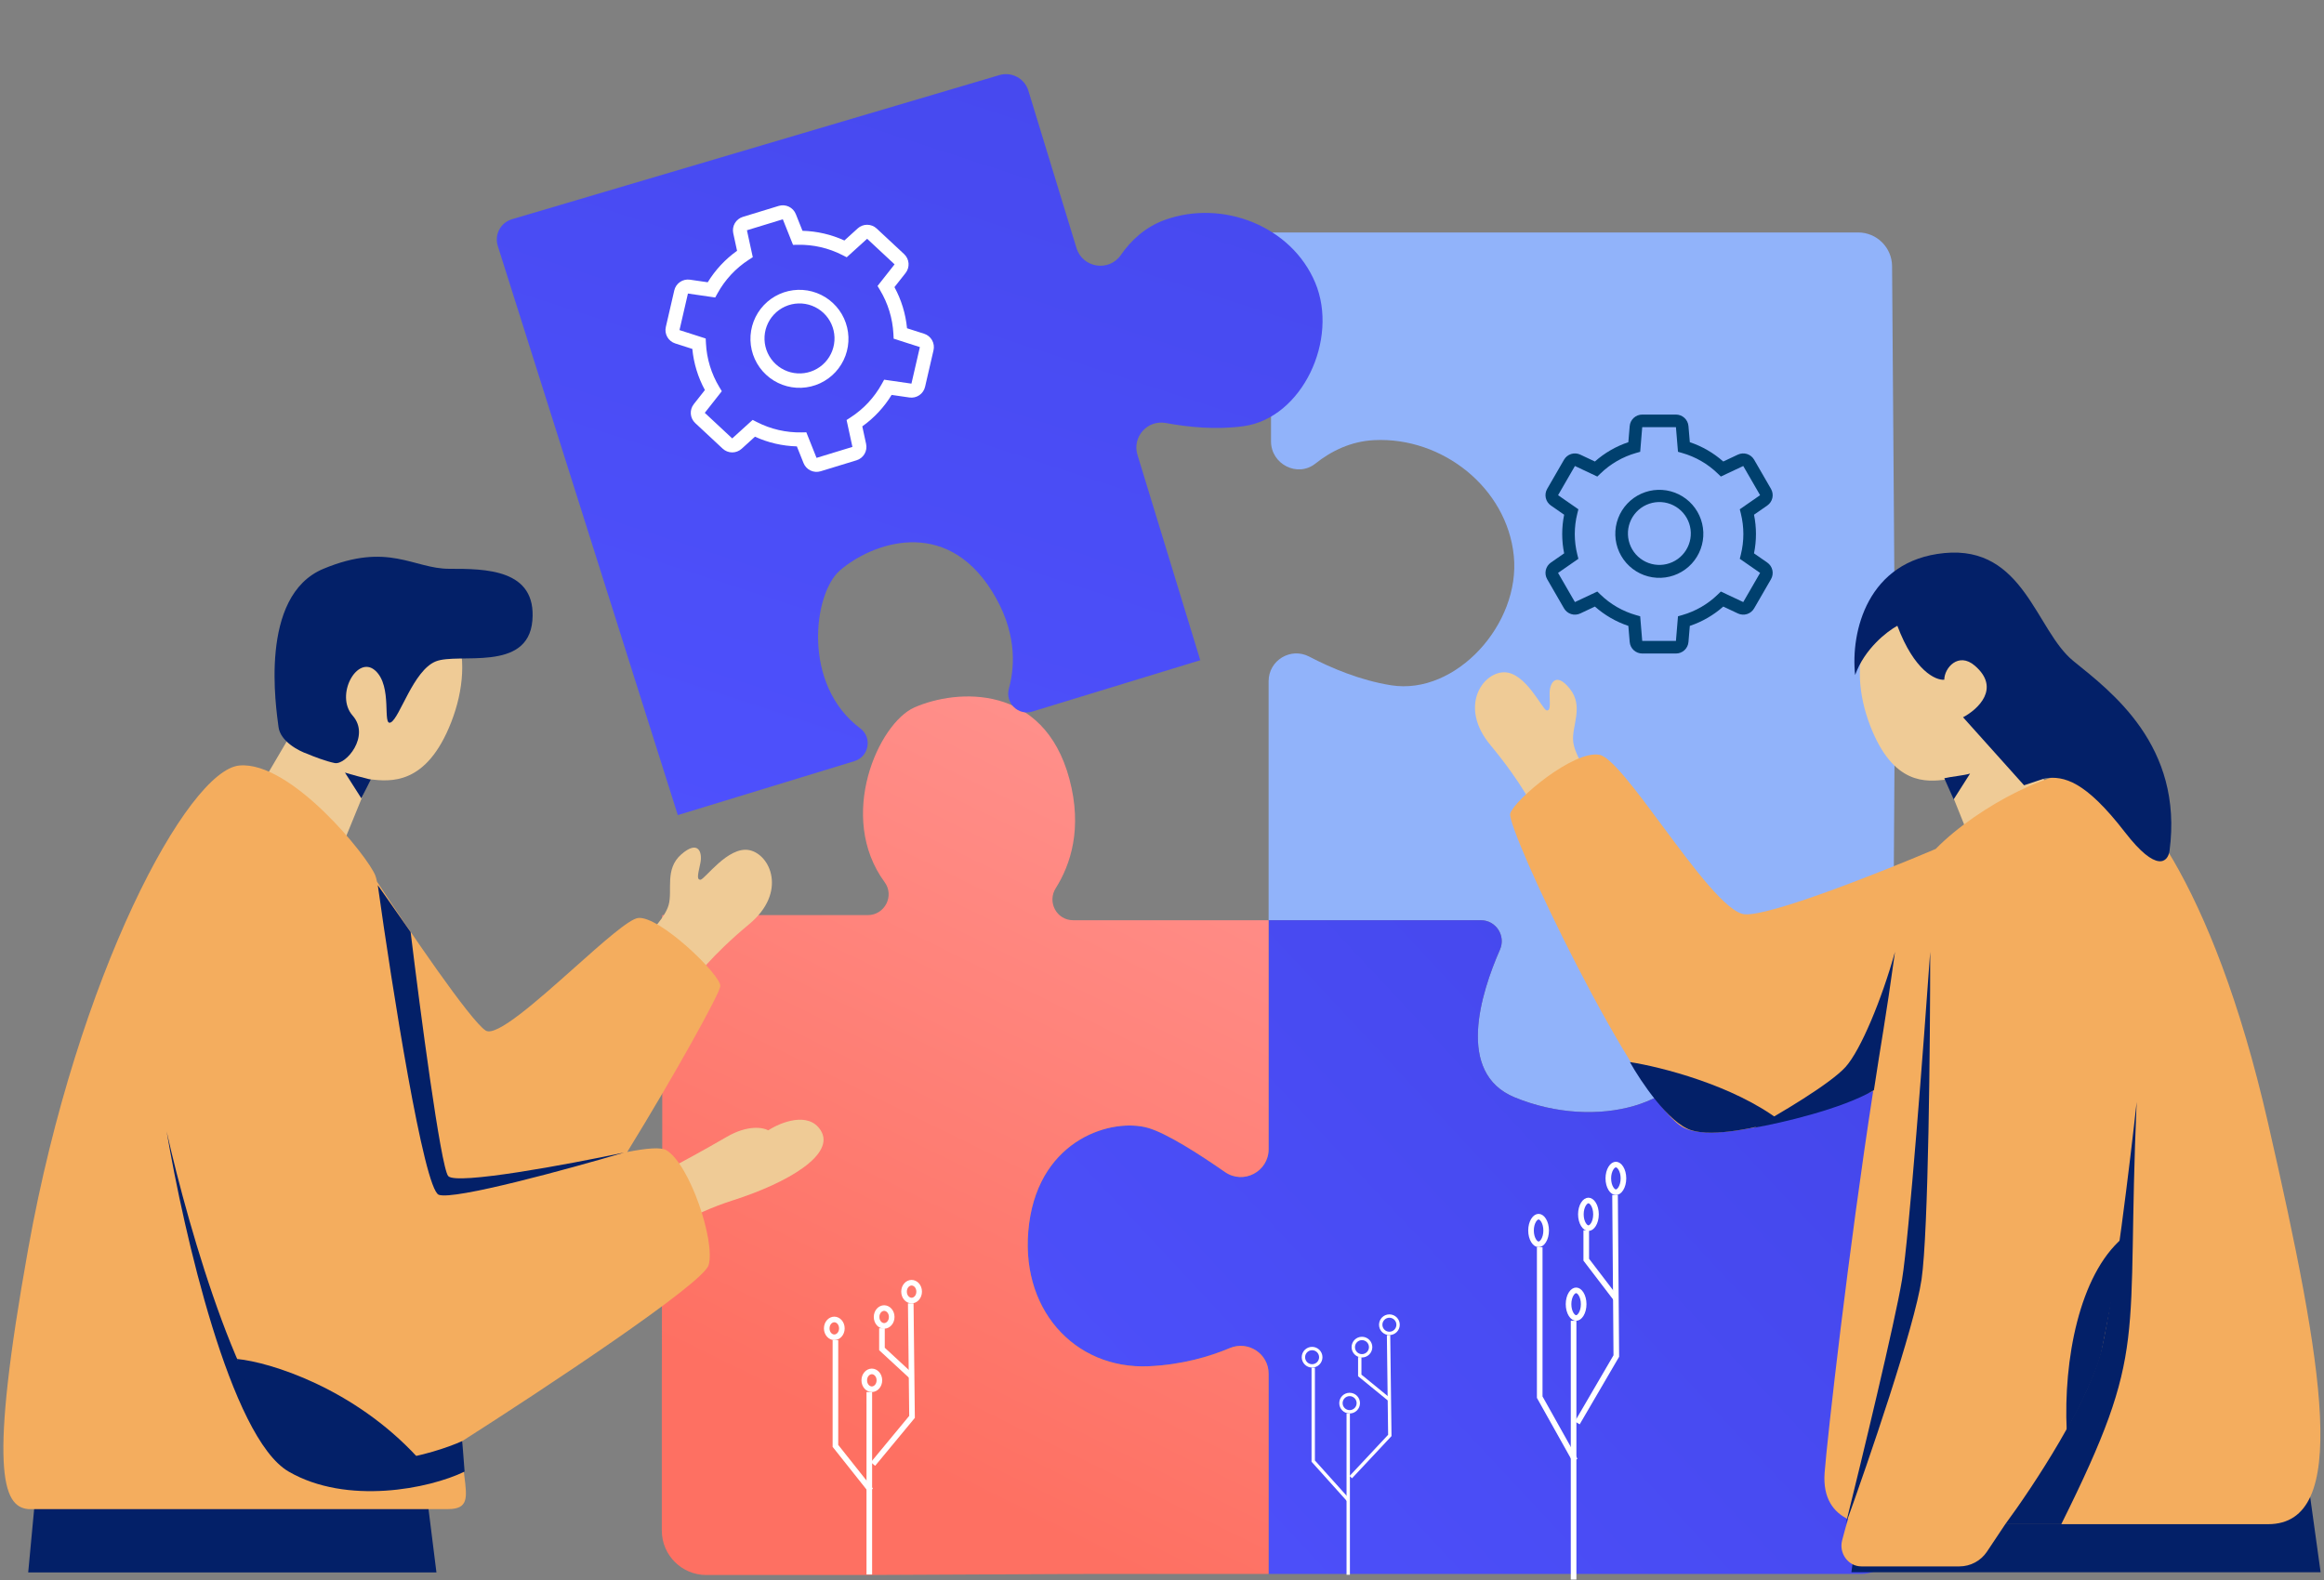 <svg xmlns="http://www.w3.org/2000/svg" width="472" height="321" viewBox="0 0 472 321" fill="none"><rect x="0" y="0" width="472" height="321" fill="#808080" stroke="none"/><path d="M339.455 193.421C342.435 198.195 345.559 205.014 344.801 211.832C343.418 224.282 324.323 229.816 307.587 222.899C295.658 217.968 300.736 201.791 304.636 192.907C305.872 190.092 303.829 186.933 300.754 186.933H257.653V138.383C257.653 134.144 262.139 131.418 265.897 133.38C270.4 135.73 276.321 138.225 282.552 139.208C295.693 141.283 308.835 126.759 307.452 112.925C306.068 99.093 292.927 88.718 279.094 89.409C274.309 89.648 270.328 91.649 267.166 94.164C263.526 97.059 258.14 94.303 258.14 89.652V47.219C258.14 47.219 337.776 47.219 340.065 47.219H377.372C381.165 47.219 384.249 50.276 384.277 54.07C384.434 74.732 384.887 135.216 384.868 138.39L384.569 186.933H343.021C339.69 186.933 337.691 190.596 339.455 193.421Z" fill="#91B3FA"></path><path d="M295.396 319.731H257.653V279.055C257.653 274.984 253.498 272.273 249.748 273.855C245.649 275.584 240.08 277.231 233.336 277.54C218.228 278.232 206.727 265.782 209.019 248.491C211.312 231.199 226.019 227.049 233.19 229.124C236.934 230.208 243.436 234.362 248.796 238.085C252.537 240.684 257.653 238.003 257.653 233.447V186.934H300.754C303.829 186.934 305.872 190.093 304.636 192.908C300.736 201.792 295.658 217.969 307.588 222.899C324.323 229.816 343.418 224.283 344.801 211.833C345.559 205.014 342.435 198.195 339.455 193.422C337.691 190.596 339.69 186.934 343.021 186.934H384.569C384.569 186.934 385.56 271.181 385.53 276.243L385.313 312.436C385.289 316.472 382.01 319.732 377.974 319.732H348.487C343.666 319.731 299.987 319.731 295.396 319.731Z" fill="url(#paint0_linear_1385_1121)"></path><path d="M175.087 319.945H143.444C138.456 319.945 134.412 315.901 134.412 310.913V280.986C134.412 276.574 134.5 235.599 134.5 231.111V185.895H176.246C179.687 185.895 181.705 181.983 179.671 179.208C169.9 165.882 178.426 146.914 185.721 143.705C194.367 139.9 212.004 138.863 217.191 158.229C219.893 168.316 217.414 175.682 214.418 180.426C212.634 183.251 214.608 186.933 217.95 186.933L257.653 186.933V233.446C257.653 238.002 252.538 240.683 248.796 238.084C243.436 234.361 236.934 230.207 233.19 229.124C226.019 227.049 211.312 231.199 209.02 248.49C206.727 265.782 218.228 278.231 233.336 277.54C240.08 277.231 245.649 275.584 249.748 273.855C253.499 272.272 257.653 274.983 257.653 279.054V319.73H220.653C215.907 319.731 180.044 319.945 175.087 319.945Z" fill="url(#paint1_linear_1385_1121)"></path><path d="M204.906 139.884C206.235 135.021 206.43 128.039 201.458 120.081C191.912 104.8 177.028 110.325 170.597 115.866C165.171 120.541 162.827 139.081 174.725 147.967C177.202 149.817 176.496 153.709 173.539 154.613L137.662 165.58L101.1 49.964C100.373 47.665 101.674 45.217 103.986 44.533L202.972 15.257C205.471 14.518 208.099 15.931 208.861 18.423L218.633 50.389C219.867 54.427 225.225 55.287 227.63 51.817C229.683 48.855 232.563 46.125 236.577 44.675C248.283 40.447 262.302 45.911 267.125 57.435C271.948 68.96 264.47 84.894 252.632 86.564C247.018 87.355 241.275 86.767 236.787 85.93C233.042 85.231 229.903 88.753 231.017 92.396L243.771 134.118L209.651 144.549C206.779 145.427 204.115 142.781 204.906 139.884Z" fill="url(#paint2_linear_1385_1121)"></path><path d="M333.533 84.215C332.893 84.215 332.276 84.456 331.804 84.89C331.333 85.324 331.042 85.919 330.989 86.558L330.715 89.825C328.209 90.664 325.898 91.999 323.92 93.751L320.951 92.352C320.372 92.079 319.711 92.034 319.099 92.225C318.488 92.417 317.971 92.831 317.651 93.386L314.227 99.313C313.907 99.868 313.806 100.524 313.946 101.149C314.087 101.775 314.457 102.325 314.984 102.69L317.676 104.56C317.149 107.15 317.149 109.819 317.676 112.408L314.984 114.278C314.457 114.644 314.087 115.194 313.946 115.819C313.806 116.445 313.907 117.101 314.227 117.656L317.651 123.583C317.971 124.137 318.488 124.552 319.099 124.743C319.711 124.935 320.372 124.89 320.951 124.617L323.922 123.217C325.9 124.969 328.21 126.304 330.715 127.144L330.989 130.411C331.042 131.05 331.333 131.645 331.804 132.079C332.276 132.513 332.893 132.754 333.533 132.754H340.38C341.02 132.754 341.637 132.513 342.109 132.079C342.58 131.645 342.871 131.05 342.924 130.411L343.198 127.144C345.703 126.305 348.015 124.969 349.993 123.217L352.962 124.617C353.541 124.89 354.202 124.935 354.814 124.743C355.425 124.552 355.942 124.137 356.262 123.583L359.686 117.656C360.006 117.101 360.107 116.445 359.966 115.819C359.826 115.194 359.456 114.644 358.929 114.278L356.237 112.408C356.764 109.819 356.764 107.15 356.237 104.56L358.929 102.69C359.456 102.325 359.826 101.775 359.966 101.149C360.107 100.524 360.006 99.868 359.686 99.313L356.262 93.386C355.942 92.831 355.425 92.417 354.814 92.225C354.202 92.034 353.541 92.079 352.962 92.352L349.99 93.751C348.013 92 345.703 90.664 343.198 89.825L342.924 86.558C342.871 85.919 342.58 85.324 342.109 84.89C341.637 84.456 341.02 84.215 340.38 84.215H333.533ZM333.533 86.769H340.38L340.796 91.777L341.647 92.019C344.36 92.794 346.841 94.227 348.866 96.191L349.503 96.804L354.05 94.663L357.473 100.59L353.347 103.457L353.562 104.313C354.244 107.052 354.244 109.917 353.562 112.656L353.347 113.512L357.473 116.378L354.05 122.305L349.503 120.162L348.866 120.775C346.841 122.74 344.361 124.174 341.647 124.949L340.796 125.192L340.38 130.199H333.533L333.117 125.192L332.266 124.949C329.552 124.175 327.072 122.742 325.047 120.778L324.41 120.164L319.863 122.305L316.44 116.378L320.566 113.512L320.351 112.656C319.663 109.918 319.663 107.051 320.351 104.313L320.566 103.457L316.442 100.59L319.866 94.663L324.413 96.807L325.049 96.194C327.075 94.228 329.555 92.794 332.269 92.019L333.119 91.777L333.533 86.769Z" fill="#00406E"></path><path d="M330.506 102.302C329.697 103.159 329.064 104.168 328.646 105.27C328.227 106.373 328.031 107.547 328.068 108.726C328.106 109.904 328.376 111.064 328.863 112.138C329.35 113.212 330.045 114.179 330.907 114.983C331.77 115.787 332.783 116.413 333.888 116.824C334.993 117.235 336.169 117.423 337.347 117.378C338.525 117.333 339.683 117.055 340.754 116.561C341.824 116.067 342.787 115.366 343.585 114.498C345.184 112.76 346.03 110.461 345.94 108.102C345.85 105.742 344.83 103.514 343.103 101.904C341.376 100.294 339.083 99.432 336.723 99.506C334.363 99.581 332.128 100.586 330.506 102.302ZM332.69 113.071C332.07 112.501 331.569 111.813 331.216 111.049C330.863 110.284 330.665 109.457 330.633 108.615C330.6 107.774 330.735 106.934 331.029 106.144C331.322 105.355 331.769 104.631 332.344 104.015C332.918 103.399 333.609 102.903 334.376 102.555C335.143 102.207 335.971 102.014 336.813 101.988C337.655 101.961 338.494 102.101 339.281 102.4C340.069 102.699 340.789 103.151 341.401 103.729C342.627 104.887 343.345 106.484 343.398 108.169C343.452 109.855 342.836 111.493 341.686 112.727C340.536 113.96 338.944 114.689 337.259 114.753C335.574 114.818 333.931 114.213 332.69 113.071Z" fill="#00406E"></path><g clip-path="url(#clip0_1385_1121)"><path d="M155.133 61.993C154.231 62.947 153.527 64.07 153.061 65.297C152.595 66.525 152.377 67.832 152.418 69.144C152.46 70.456 152.76 71.747 153.303 72.943C153.845 74.138 154.619 75.215 155.579 76.11C156.539 77.005 157.667 77.702 158.897 78.159C160.128 78.617 161.436 78.827 162.748 78.777C164.06 78.727 165.349 78.417 166.541 77.867C167.733 77.317 168.804 76.536 169.693 75.57C171.473 73.636 172.415 71.076 172.315 68.449C172.214 65.823 171.079 63.342 169.156 61.55C167.234 59.757 164.68 58.797 162.053 58.88C159.426 58.963 156.938 60.082 155.133 61.993ZM157.564 73.981C156.874 73.347 156.316 72.581 155.923 71.73C155.53 70.879 155.309 69.958 155.273 69.021C155.237 68.084 155.387 67.149 155.714 66.27C156.041 65.391 156.539 64.586 157.178 63.9C157.818 63.214 158.586 62.662 159.44 62.274C160.294 61.887 161.216 61.672 162.154 61.643C163.091 61.613 164.025 61.769 164.901 62.102C165.778 62.434 166.58 62.937 167.262 63.581C168.626 64.871 169.426 66.648 169.485 68.525C169.544 70.401 168.859 72.225 167.578 73.598C166.298 74.972 164.526 75.782 162.65 75.854C160.774 75.926 158.945 75.253 157.564 73.981Z" fill="white"></path><path d="M150.869 44.057C150.187 44.266 149.609 44.723 149.248 45.338C148.888 45.954 148.771 46.682 148.923 47.379L149.695 50.947C147.3 52.656 145.275 54.83 143.739 57.339L140.122 56.815C139.416 56.713 138.698 56.88 138.11 57.283C137.521 57.686 137.106 58.295 136.945 58.99L135.23 66.415C135.069 67.11 135.176 67.841 135.528 68.461C135.881 69.082 136.454 69.547 137.134 69.764L140.61 70.879C140.891 73.807 141.76 76.649 143.164 79.234L140.906 82.101C140.464 82.662 140.249 83.368 140.303 84.079C140.358 84.791 140.678 85.456 141.2 85.943L146.774 91.139C147.295 91.625 147.981 91.898 148.694 91.903C149.407 91.908 150.096 91.645 150.625 91.166L153.332 88.708C156.008 89.93 158.902 90.599 161.842 90.678L163.197 94.067C163.461 94.73 163.965 95.269 164.608 95.577C165.251 95.886 165.986 95.941 166.668 95.733L173.957 93.505C174.639 93.296 175.218 92.838 175.578 92.223C175.939 91.608 176.055 90.879 175.904 90.182L175.131 86.615C177.526 84.906 179.552 82.732 181.088 80.223L184.704 80.747C185.41 80.849 186.128 80.681 186.717 80.278C187.305 79.875 187.721 79.266 187.881 78.571L189.597 71.147C189.757 70.451 189.651 69.721 189.298 69.1C188.945 68.48 188.372 68.015 187.692 67.797L184.217 66.683C183.935 63.754 183.066 60.913 181.662 58.328L183.92 55.46C184.362 54.9 184.577 54.194 184.523 53.482C184.468 52.77 184.148 52.105 183.626 51.618L178.052 46.423C177.531 45.936 176.846 45.663 176.132 45.658C175.419 45.653 174.73 45.916 174.202 46.396L171.494 48.853C168.819 47.632 165.924 46.962 162.984 46.884L161.63 43.494C161.365 42.832 160.862 42.293 160.219 41.984C159.576 41.676 158.84 41.62 158.158 41.828L150.869 44.057ZM151.701 46.777L158.99 44.548L161.063 49.743L162.048 49.725C165.189 49.666 168.295 50.384 171.092 51.816L171.968 52.262L176.113 48.503L181.687 53.699L178.227 58.093L178.734 58.934C180.352 61.629 181.284 64.679 181.45 67.817L181.5 68.798L186.825 70.507L185.11 77.931L179.571 77.129L179.093 77.989C177.577 80.741 175.403 83.075 172.766 84.783L171.939 85.319L173.126 90.785L165.837 93.013L163.764 87.818L162.779 87.837C159.638 87.896 156.531 87.177 153.735 85.745L152.858 85.299L148.714 89.059L143.14 83.863L146.599 79.468L146.092 78.627C144.468 75.936 143.535 72.884 143.377 69.744L143.326 68.763L138.004 67.054L139.719 59.63L145.258 60.431L145.736 59.571C147.252 56.82 149.426 54.486 152.063 52.777L152.89 52.242L151.701 46.777Z" fill="white"></path></g><path d="M88.64 319.422L86.734 304.175H7.158L5.728 319.422H88.64Z" fill="#032068"></path><path d="M147.598 230.943C143.338 233.427 137.836 236.414 135.616 237.597L132.954 252.235C134.581 250.609 140.054 246.646 148.929 243.808C160.022 240.258 169.784 234.492 166.678 229.612C164.194 225.709 158.543 227.986 156.028 229.612C154.993 229.021 151.858 228.46 147.598 230.943ZM135.789 183.859C135.099 186.265 132.341 189.156 131.049 190.302C133.49 194.311 138.633 201.985 139.668 200.61C140.961 198.892 144.408 194.168 152.166 187.726C159.923 181.282 156.475 173.551 152.166 172.692C147.855 171.834 143.116 178.706 142.254 178.706C141.391 178.706 141.822 177.417 142.254 175.269C142.685 173.121 141.822 170.545 138.375 173.551C134.927 176.558 136.651 180.852 135.789 183.859ZM58.898 149.476L52.902 159.692L68.584 174.089L75.041 158.299L75.135 158.31C79.302 158.777 86.61 159.596 91.646 146.689C96.719 133.686 93.952 118.36 75.041 118.825C59.913 119.196 57.976 139.413 58.898 149.476Z" fill="#EFCB96"></path><path fill-rule="evenodd" clip-rule="evenodd" d="M5.729 306.556C0.487 306.079 -2.328 298.555 5.729 253.665C15.735 197.914 38.131 156.458 48.614 155.505C59.097 154.553 74.822 174.089 76.251 177.901C76.338 178.132 76.451 178.565 76.587 179.174C76.634 179.226 76.681 179.279 76.727 179.331C82.763 188.542 95.597 207.445 98.647 209.35C100.812 210.703 109.124 203.296 116.689 196.555C122.444 191.427 127.767 186.683 129.62 186.478C133.908 186.001 146.296 197.914 146.296 200.296C146.296 201.655 136.84 218.674 127.387 234.017C131.286 233.25 134.228 232.986 135.337 233.652C140.103 236.511 145.344 252.235 143.914 257C142.771 260.812 110.083 282.414 93.882 292.739C93.779 295.571 94.083 298.018 94.334 300.034C94.856 304.235 95.145 306.556 91.023 306.556H5.729Z" fill="#F4AD5E"></path><path d="M61.479 295.121C72.915 299.696 87.846 295.439 93.881 292.739L94.358 298.932C87.21 302.427 70.437 305.795 58.62 298.932C46.803 292.071 37.336 250.329 33.842 229.84C38.289 249.694 50.043 290.546 61.479 295.121ZM56.563 147.663C56.928 150.6 60.67 152.557 62.495 153.168C63.559 153.627 66.145 154.637 67.97 155.004C70.251 155.463 75.27 149.498 71.62 145.368C67.97 141.239 72.532 132.98 76.183 136.192C79.833 139.404 77.551 147.663 79.376 146.744C81.201 145.827 83.939 136.192 88.502 134.356C93.064 132.521 107.208 136.651 108.121 126.097C109.033 115.544 98.539 115.544 91.239 115.544C83.939 115.544 78.92 110.038 65.689 115.544C52.457 121.05 56.107 143.992 56.563 147.663Z" fill="#032068"></path><path d="M84.828 296.074C71.867 281.97 54.808 276.697 48.137 276.061C49.566 281.62 56.237 293.882 61.956 295.598C71.009 298.933 80.539 297.028 84.828 296.074ZM91.022 238.894C89.497 236.987 85.304 205.062 83.398 189.338L76.727 179.807C79.586 200.297 86.067 241.562 89.116 242.706C92.166 243.85 115.482 237.464 126.76 234.128C115.482 236.512 92.547 240.8 91.022 238.894ZM70.056 156.936C71.2 157.317 74.027 158.047 75.298 158.365L73.392 162.177L70.056 156.936Z" fill="#032068"></path><path d="M378.396 302.229L376.014 319.384H471.314L468.932 302.229H378.396Z" fill="#032068"></path><path d="M319.504 150.551C319.741 153.041 321.922 156.39 322.983 157.753C319.846 161.246 313.383 167.847 312.619 166.305C311.662 164.38 309.141 159.102 302.697 151.346C296.253 143.589 301.06 136.621 305.454 136.568C309.848 136.515 313.248 144.14 314.095 144.298C314.943 144.456 314.756 143.11 314.725 140.92C314.696 138.729 316.016 136.354 318.854 139.943C321.692 143.531 319.209 147.437 319.504 150.551ZM410.268 150.001L415.847 159.69L401.258 173.341L395.252 158.368L395.164 158.378C391.288 158.821 384.49 159.597 379.805 147.358C375.086 135.028 377.66 120.495 395.252 120.936C409.324 121.288 411.126 140.46 410.268 150.001Z" fill="#EFCB96"></path><path fill-rule="evenodd" clip-rule="evenodd" d="M393.132 172.454C381.581 177.355 359.518 186.097 354.377 185.73C350.766 185.472 343.942 176.277 337.611 167.745C332.248 160.517 327.237 153.765 324.834 153.327C319.593 152.375 307.68 162.381 306.727 165.24C305.774 168.099 332.458 224.327 341.988 229.092C348.79 232.493 368.487 226.285 380.439 221.636C375.437 253.877 371.135 291.895 370.578 299.137C370.171 304.417 372.452 307.226 375.343 308.604C374.966 309.761 374.664 310.908 374.347 312.108C374.278 312.37 374.207 312.635 374.136 312.902C373.444 315.497 375.348 318.197 378.034 318.197H397.949C400.199 318.197 402.301 317.074 403.548 315.201L407.269 309.621H423.47H460.637C477.314 309.621 472.073 278.172 460.637 228.139C449.201 178.107 432.523 159.522 425.376 157.14C418.805 154.95 401.762 163.633 393.132 172.454Z" fill="#F4AD5E"></path><path d="M390.261 259.919C388.854 269.504 379.412 297.047 374.866 309.62C378.093 296.603 384.896 268.439 386.303 259.919C387.711 251.399 390.701 211.993 392.021 193.354C392.021 211.548 391.669 250.333 390.261 259.919ZM418.642 309.62C436.577 273.553 431.766 273.553 433.953 223.851C432.641 235.872 429.403 262.644 426.953 273.553C424.505 284.461 412.81 302.143 407.268 309.62H418.642ZM374.866 216.702C377.917 213.271 382.172 203.043 384.874 193.354C382.967 207.173 382.015 211.938 380.585 221.467C374.104 225.28 361.683 228.139 356.283 229.092C361.207 226.392 371.817 220.134 374.866 216.702Z" fill="#032068"></path><path d="M361.526 227.662C351.995 220.419 337.223 216.702 331.029 215.75C333.253 219.72 338.843 228.043 343.418 229.569C347.993 231.093 357.395 228.933 361.526 227.662ZM376.773 137.127C378.679 131.79 383.286 128.233 385.35 127.12C388.782 136.269 393.133 138.239 394.88 138.08C394.88 135.698 397.739 132.362 401.075 135.221C406.412 139.796 401.71 144.116 398.692 145.704L411.082 159.522L415.37 158.093C419.182 157.617 423.47 158.569 431.571 169.053C438.051 177.439 440.307 175.088 440.625 172.864C443.484 151.422 428.712 140.462 421.088 134.268C413.464 128.074 411.082 110.768 394.88 112.349C379.251 113.873 375.82 128.391 376.773 137.127ZM419.745 290.56C419.072 276.352 422.267 259.035 431.094 251.488C430.253 257.112 427.9 269.16 426.891 274.132C425.882 279.105 421.566 287.305 419.745 290.56ZM400.121 157.14C398.978 157.521 396.151 157.775 394.88 158.093L396.787 162.381L400.121 157.14Z" fill="#032068"></path><path d="M273.881 304.784L266.713 296.806L266.713 277.822" stroke="white" stroke-width="0.683"></path><path d="M274.342 300.067L282.27 291.596L282.013 271.209" stroke="white" stroke-width="0.683"></path><circle cx="266.484" cy="275.703" r="1.763" transform="rotate(-90 266.484 275.703)" stroke="white" stroke-width="0.683"></circle><circle cx="274.106" cy="285.031" r="1.763" transform="rotate(-90 274.106 285.031)" stroke="white" stroke-width="0.683"></circle><circle cx="282.183" cy="269.104" r="1.763" transform="rotate(-90 282.183 269.104)" stroke="white" stroke-width="0.683"></circle><circle cx="276.609" cy="273.655" r="1.763" transform="rotate(-90 276.609 273.655)" stroke="white" stroke-width="0.683"></circle><line x1="273.822" y1="319.9" x2="273.822" y2="287.137" stroke="white" stroke-width="0.683"></line><path d="M282.193 284.324L276.164 279.4L276.164 275.678" stroke="white" stroke-width="0.683"></path><path d="M319.881 296.617L312.713 283.818L312.713 253.362" stroke="white" stroke-width="1.138"></path><path d="M320.342 289.05L328.27 275.461L328.013 242.753" stroke="white" stroke-width="1.138"></path><path d="M312.484 247.155C312.798 247.155 313.168 247.36 313.489 247.876C313.806 248.383 314.02 249.119 314.02 249.962C314.02 250.806 313.806 251.542 313.489 252.049C313.168 252.565 312.798 252.77 312.484 252.77C312.17 252.77 311.8 252.565 311.479 252.049C311.162 251.542 310.948 250.806 310.948 249.962C310.948 249.119 311.162 248.383 311.479 247.876C311.8 247.36 312.17 247.155 312.484 247.155Z" stroke="white" stroke-width="1.138"></path><path d="M320.106 262.121C320.419 262.121 320.79 262.326 321.111 262.842C321.427 263.349 321.642 264.085 321.642 264.928C321.642 265.771 321.427 266.508 321.111 267.015C320.79 267.53 320.419 267.736 320.106 267.736C319.792 267.736 319.422 267.53 319.1 267.015C318.784 266.508 318.57 265.771 318.57 264.928C318.57 264.085 318.784 263.349 319.1 262.842C319.422 262.326 319.792 262.121 320.106 262.121Z" stroke="white" stroke-width="1.138"></path><path d="M328.183 236.569C328.497 236.569 328.867 236.774 329.188 237.29C329.505 237.797 329.719 238.533 329.719 239.376C329.719 240.22 329.505 240.956 329.188 241.463C328.867 241.979 328.497 242.184 328.183 242.184C327.869 242.184 327.499 241.979 327.178 241.463C326.861 240.956 326.647 240.22 326.647 239.376C326.647 238.533 326.861 237.797 327.178 237.29C327.499 236.774 327.869 236.569 328.183 236.569Z" stroke="white" stroke-width="1.138"></path><path d="M322.609 243.869C322.922 243.869 323.293 244.074 323.614 244.59C323.93 245.097 324.144 245.833 324.144 246.676C324.144 247.519 323.93 248.256 323.614 248.763C323.293 249.278 322.922 249.484 322.609 249.484C322.295 249.484 321.924 249.278 321.603 248.763C321.287 248.256 321.073 247.519 321.073 246.676C321.073 245.833 321.287 245.097 321.603 244.59C321.924 244.074 322.295 243.869 322.609 243.869Z" stroke="white" stroke-width="1.138"></path><line x1="319.594" y1="320.867" x2="319.594" y2="268.304" stroke="white" stroke-width="1.138"></line><path d="M328.193 263.793L322.164 255.894L322.164 249.922" stroke="white" stroke-width="1.138"></path><path d="M176.841 302.741L169.674 293.716L169.674 272.242" stroke="white" stroke-width="1.138"></path><path d="M177.302 297.406L185.231 287.824L184.973 264.762" stroke="white" stroke-width="1.138"></path><path d="M169.445 268.033C170.229 268.033 170.981 268.776 170.981 269.845C170.981 270.913 170.229 271.657 169.445 271.657C168.66 271.657 167.909 270.913 167.909 269.845C167.909 268.776 168.66 268.033 169.445 268.033Z" stroke="white" stroke-width="1.138"></path><path d="M177.067 278.585C177.851 278.585 178.602 279.328 178.602 280.397C178.602 281.465 177.851 282.209 177.067 282.209C176.282 282.209 175.531 281.465 175.531 280.397C175.531 279.328 176.282 278.585 177.067 278.585Z" stroke="white" stroke-width="1.138"></path><path d="M185.144 260.569C185.928 260.569 186.679 261.312 186.679 262.381C186.679 263.45 185.928 264.193 185.144 264.193C184.359 264.193 183.608 263.45 183.608 262.381C183.608 261.312 184.359 260.569 185.144 260.569Z" stroke="white" stroke-width="1.138"></path><path d="M179.569 265.717C180.354 265.717 181.105 266.46 181.105 267.528C181.105 268.597 180.354 269.34 179.569 269.34C178.785 269.34 178.033 268.597 178.033 267.528C178.033 266.46 178.785 265.717 179.569 265.717Z" stroke="white" stroke-width="1.138"></path><line x1="176.555" y1="319.84" x2="176.555" y2="282.778" stroke="white" stroke-width="1.138"></line><path d="M185.154 279.597L179.125 274.027L179.125 269.817" stroke="white" stroke-width="1.138"></path><defs><linearGradient id="paint0_linear_1385_1121" x1="208.658" y1="356.602" x2="442.461" y2="138.3" gradientUnits="userSpaceOnUse"><stop stop-color="#4F52FF"></stop><stop offset="1" stop-color="#4042E2"></stop></linearGradient><linearGradient id="paint1_linear_1385_1121" x1="247.208" y1="148.787" x2="176.13" y2="293.394" gradientUnits="userSpaceOnUse"><stop stop-color="#FF928E"></stop><stop offset="1" stop-color="#FE7062"></stop></linearGradient><linearGradient id="paint2_linear_1385_1121" x1="140.1" y1="195.61" x2="246.979" y2="-132.782" gradientUnits="userSpaceOnUse"><stop stop-color="#4F52FF"></stop><stop offset="1" stop-color="#4042E2"></stop></linearGradient><clipPath id="clip0_1385_1121"><rect width="68.258" height="68.258" fill="white" transform="translate(119.797 46.122) rotate(-17)"></rect></clipPath></defs></svg>